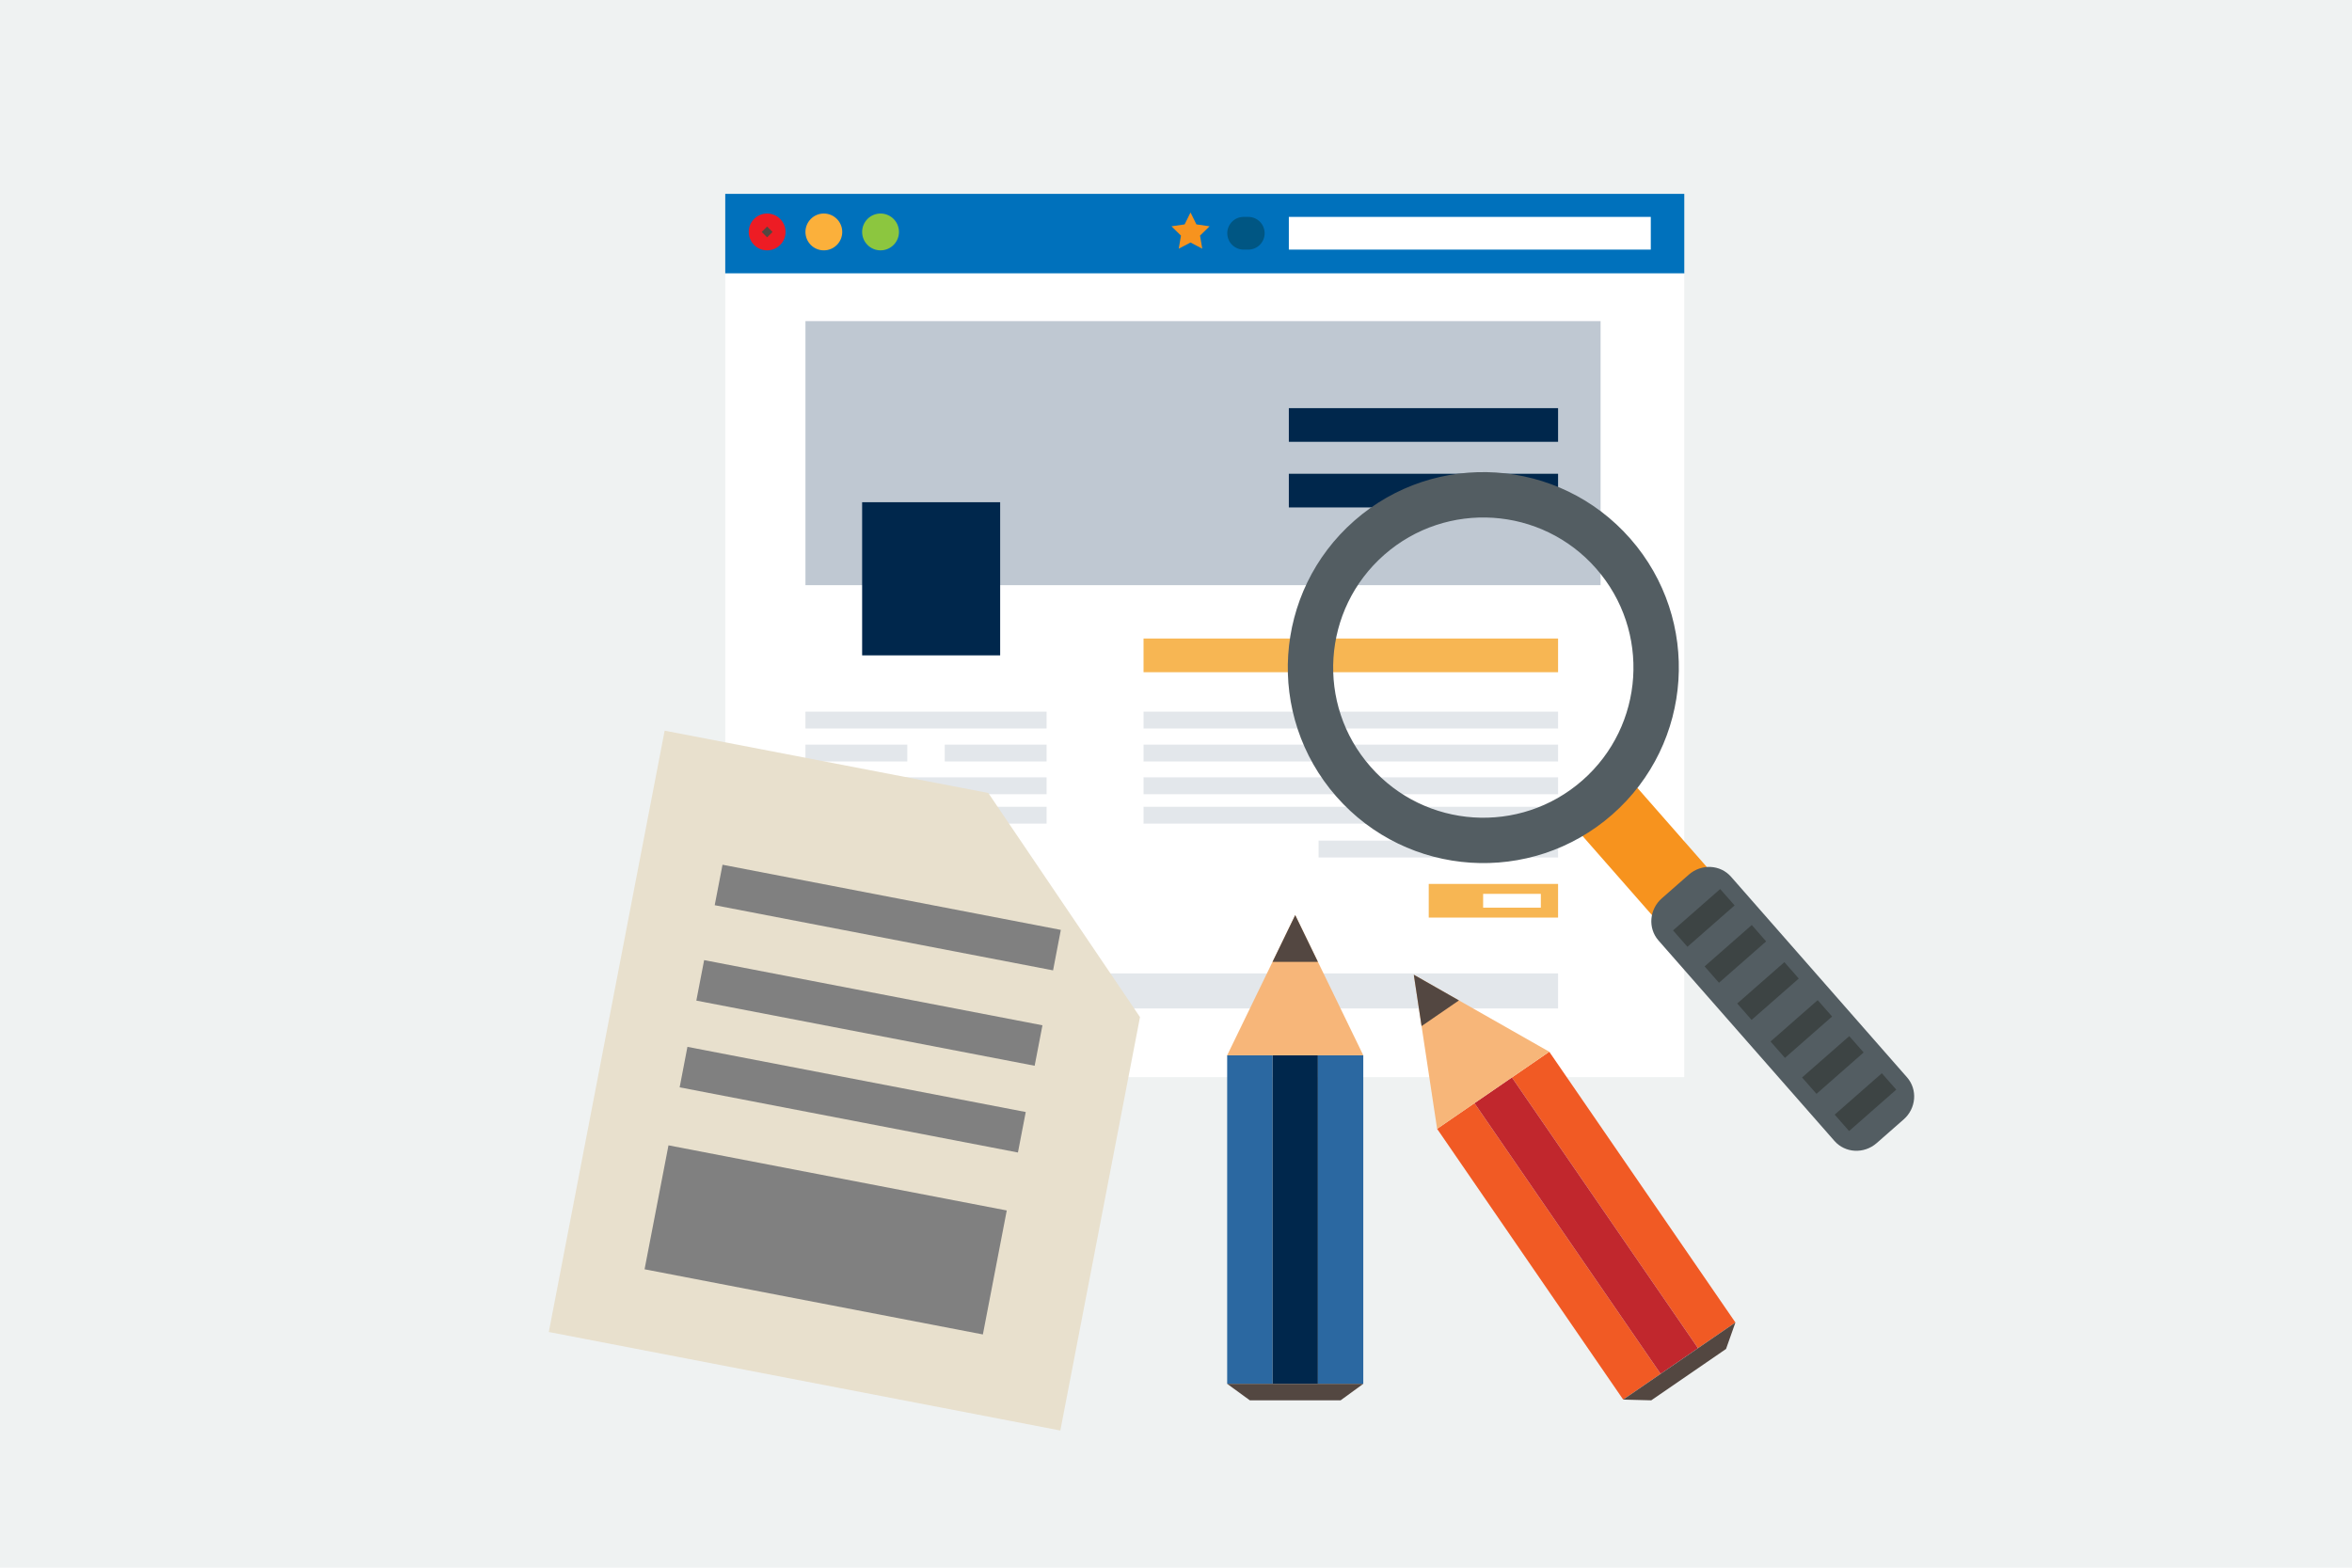 <?xml version="1.0" encoding="UTF-8" standalone="no"?>
<!DOCTYPE svg PUBLIC "-//W3C//DTD SVG 1.1//EN" "http://www.w3.org/Graphics/SVG/1.1/DTD/svg11.dtd">
<svg xmlns="http://www.w3.org/2000/svg" xmlns:xlink="http://www.w3.org/1999/xlink" xmlns:serif="http://www.serif.com/" width="900" height="600" viewBox="0 0 1200 800" version="1.1" xml:space="preserve" style="fill-rule:evenodd;clip-rule:evenodd;stroke-linejoin:round;stroke-miterlimit:2;"><rect x="-0" y="0" width="1200" height="800" style="fill:#eff2f2;"/><g><rect x="370.025" y="98.935" width="489.302" height="40.623" style="fill:#0071bc;fill-rule:nonzero;"/><rect x="657.571" y="110.683" width="184.667" height="16.691" style="fill:#fff;fill-rule:nonzero;"/><path d="M645.225,119.029c-0,4.598 -3.729,8.345 -8.345,8.345l-2.39,0c-4.598,0 -8.327,-3.747 -8.327,-8.345c-0,-4.616 3.729,-8.346 8.327,-8.346l2.39,0c4.616,0 8.345,3.73 8.345,8.346Z" style="fill:#005683;fill-rule:nonzero;"/><path d="M607.408,108.42l3.005,6.083l6.716,0.978l-4.869,4.743l1.14,6.68l-5.992,-3.151l-6.01,3.151l1.14,-6.68l-4.851,-4.743l6.716,-0.978l3.005,-6.083Z" style="fill:#f7931e;fill-rule:nonzero;"/><path d="M400.782,118.359c0,5.196 -4.2,9.395 -9.395,9.395c-5.178,0 -9.377,-4.199 -9.377,-9.395c-0,-5.178 4.199,-9.395 9.377,-9.395c5.195,-0 9.395,4.217 9.395,9.395Z" style="fill:#ed1c24;fill-rule:nonzero;"/><path d="M394.157,118.359l-2.77,2.77l-2.752,-2.77l2.752,-2.752l2.77,2.752Z" style="fill:#534741;fill-rule:nonzero;"/><path d="M429.711,118.359c-0,5.196 -4.2,9.395 -9.396,9.395c-5.177,0 -9.377,-4.199 -9.377,-9.395c-0,-5.178 4.2,-9.395 9.377,-9.395c5.196,-0 9.396,4.217 9.396,9.395Z" style="fill:#fbb03b;fill-rule:nonzero;"/><path d="M458.657,118.359c-0,5.196 -4.218,9.395 -9.395,9.395c-5.196,0 -9.396,-4.199 -9.396,-9.395c0,-5.178 4.2,-9.395 9.396,-9.395c5.177,-0 9.395,4.217 9.395,9.395Z" style="fill:#8cc63f;fill-rule:nonzero;"/><rect x="370.025" y="139.557" width="489.302" height="410.102" style="fill:#fff;fill-rule:nonzero;"/><rect x="410.938" y="163.869" width="405.685" height="134.74" style="fill:#00274c;fill-opacity:0.25;fill-rule:nonzero;"/><rect x="439.866" y="256.285" width="70.42" height="78.15" style="fill:#00274c;fill-rule:nonzero;"/><rect x="657.571" y="208.276" width="137.364" height="17.18" style="fill:#00274c;fill-rule:nonzero;"/><rect x="583.44" y="325.836" width="211.496" height="17.198" style="fill:#f7b653;fill-rule:nonzero;"/><rect x="728.951" y="451.071" width="65.985" height="17.18" style="fill:#f7b653;fill-rule:nonzero;"/><rect x="756.702" y="456.14" width="29.435" height="7.042" style="fill:#fff;fill-rule:nonzero;"/><rect x="583.44" y="363.164" width="211.496" height="8.599" style="fill:#00274c;fill-opacity:0.11;fill-rule:nonzero;"/><rect x="410.938" y="363.164" width="123.045" height="8.599" style="fill:#00274c;fill-opacity:0.11;fill-rule:nonzero;"/><rect x="410.938" y="396.69" width="123.045" height="8.599" style="fill:#00274c;fill-opacity:0.11;fill-rule:nonzero;"/><rect x="410.938" y="379.981" width="51.973" height="8.599" style="fill:#00274c;fill-opacity:0.11;fill-rule:nonzero;"/><rect x="482.01" y="379.981" width="51.973" height="8.599" style="fill:#00274c;fill-opacity:0.11;fill-rule:nonzero;"/><rect x="507.987" y="411.697" width="25.996" height="8.599" style="fill:#00274c;fill-opacity:0.11;fill-rule:nonzero;"/><rect x="462.911" y="411.697" width="38.161" height="8.599" style="fill:#00274c;fill-opacity:0.11;fill-rule:nonzero;"/><rect x="410.938" y="411.697" width="38.324" height="8.599" style="fill:#00274c;fill-opacity:0.11;fill-rule:nonzero;"/><rect x="583.44" y="379.981" width="211.496" height="8.599" style="fill:#00274c;fill-opacity:0.11;fill-rule:nonzero;"/><rect x="583.44" y="396.69" width="211.496" height="8.599" style="fill:#00274c;fill-opacity:0.11;fill-rule:nonzero;"/><rect x="410.938" y="496.727" width="383.998" height="17.885" style="fill:#00274c;fill-opacity:0.11;fill-rule:nonzero;"/><rect x="583.44" y="411.697" width="211.496" height="8.599" style="fill:#00274c;fill-opacity:0.11;fill-rule:nonzero;"/><rect x="672.759" y="428.968" width="122.176" height="8.599" style="fill:#00274c;fill-opacity:0.11;fill-rule:nonzero;"/><rect x="657.571" y="241.766" width="137.364" height="17.179" style="fill:#00274c;fill-rule:nonzero;"/><path d="M829.639,395.495l52.48,59.812l-27.987,24.548l-52.48,-59.812l27.987,-24.548Z" style="fill:#f7931e;fill-rule:nonzero;"/><path d="M699.208,391.205c-27.915,-31.807 -24.729,-80.195 7.06,-108.11c31.806,-27.897 80.213,-24.747 108.11,7.06c27.896,31.807 24.747,80.214 -7.06,108.11c-31.807,27.915 -80.214,24.747 -108.11,-7.06Zm132.585,-116.311c-36.351,-41.419 -99.385,-45.546 -140.786,-9.196c-41.419,36.332 -45.529,99.349 -9.214,140.768c36.35,41.419 99.366,45.547 140.786,9.214c41.419,-36.35 45.528,-99.366 9.214,-140.786Z" style="fill:#535d62;fill-rule:nonzero;"/><path d="M957.481,583.331c-6.427,5.63 -16.057,5.141 -21.542,-1.105l-89.791,-102.317c-5.467,-6.264 -4.688,-15.876 1.738,-21.506l13.758,-12.075c6.427,-5.648 16.076,-5.159 21.543,1.087l89.772,102.335c5.485,6.245 4.725,15.876 -1.72,21.506l-13.758,12.075Z" style="fill:#535d62;fill-rule:nonzero;"/><path d="M860.939,483.15l-7.35,-8.364l24.058,-21.108l7.35,8.364l-24.058,21.108Z" style="fill:#3d4444;fill-rule:nonzero;"/><path d="M877.032,501.506l-7.332,-8.346l24.059,-21.126l7.332,8.364l-24.059,21.108Z" style="fill:#3d4444;fill-rule:nonzero;"/><path d="M893.668,520.459l-7.331,-8.363l24.058,-21.108l7.35,8.363l-24.077,21.108Z" style="fill:#3d4444;fill-rule:nonzero;"/><path d="M910.685,539.847l-7.35,-8.363l24.059,-21.108l7.35,8.364l-24.059,21.107Z" style="fill:#3d4444;fill-rule:nonzero;"/><path d="M926.779,558.204l-7.35,-8.364l24.077,-21.108l7.331,8.346l-24.058,21.126Z" style="fill:#3d4444;fill-rule:nonzero;"/><path d="M943.415,577.176l-7.35,-8.382l24.059,-21.108l7.35,8.364l-24.059,21.126Z" style="fill:#3d4444;fill-rule:nonzero;"/><path d="M581.63,519.029l-40.641,210.971l-260.989,-50.272l59.106,-306.861l165.116,31.789l77.408,114.373Z" style="fill:#e8e0cd;fill-rule:nonzero;"/><path d="M537.278,495.188l-172.629,-33.255l3.983,-20.655l172.61,33.255l-3.964,20.655Z" style="fill:#808080;fill-rule:nonzero;"/><path d="M527.882,543.866l-172.61,-33.254l3.982,-20.656l172.611,33.255l-3.983,20.655Z" style="fill:#808080;fill-rule:nonzero;"/><path d="M519.356,588.128l-172.593,-33.255l3.965,-20.655l172.61,33.254l-3.982,20.656Z" style="fill:#808080;fill-rule:nonzero;"/><path d="M501.47,680.977l-172.61,-33.255l12.201,-63.251l172.592,33.237l-12.183,63.269Z" style="fill:#808080;fill-rule:nonzero;"/><rect x="626.108" y="538.526" width="23.154" height="167.651" style="fill:#2b68a1;fill-rule:nonzero;"/><rect x="672.397" y="538.526" width="23.154" height="167.651" style="fill:#2b68a1;fill-rule:nonzero;"/><rect x="649.262" y="538.526" width="23.135" height="167.651" style="fill:#00274c;fill-rule:nonzero;"/><path d="M626.108,538.526l34.722,-71.542l34.721,71.542l-69.443,-0Z" style="fill:#f7b679;fill-rule:nonzero;"/><path d="M660.83,466.984l-11.568,23.859l23.135,0l-11.567,-23.859Z" style="fill:#534741;fill-rule:nonzero;"/><path d="M626.108,706.176l11.568,8.418l46.307,0l11.568,-8.418l-69.443,0Z" style="fill:#534741;fill-rule:nonzero;"/><path d="M847.253,701.09l-19.099,13.124l-94.931,-138.161l19.062,-13.106l94.968,138.143Z" style="fill:#f15a24;fill-rule:nonzero;"/><path d="M885.414,674.877l-19.081,13.106l-94.949,-138.161l19.062,-13.106l94.968,138.161Z" style="fill:#f15a24;fill-rule:nonzero;"/><path d="M866.333,687.983l-19.08,13.107l-94.968,-138.143l19.099,-13.125l94.949,138.161Z" style="fill:#c1272d;fill-rule:nonzero;"/><path d="M733.223,576.053l-11.894,-78.639l69.117,39.302l-57.223,39.337Z" style="fill:#f7b679;fill-rule:nonzero;"/><path d="M721.329,497.414l3.965,26.213l19.062,-13.106l-23.027,-13.107Z" style="fill:#534741;fill-rule:nonzero;"/><path d="M828.154,714.214l14.32,0.38l38.16,-26.213l4.78,-13.504l-57.26,39.337Z" style="fill:#534741;fill-rule:nonzero;"/></g></svg>
